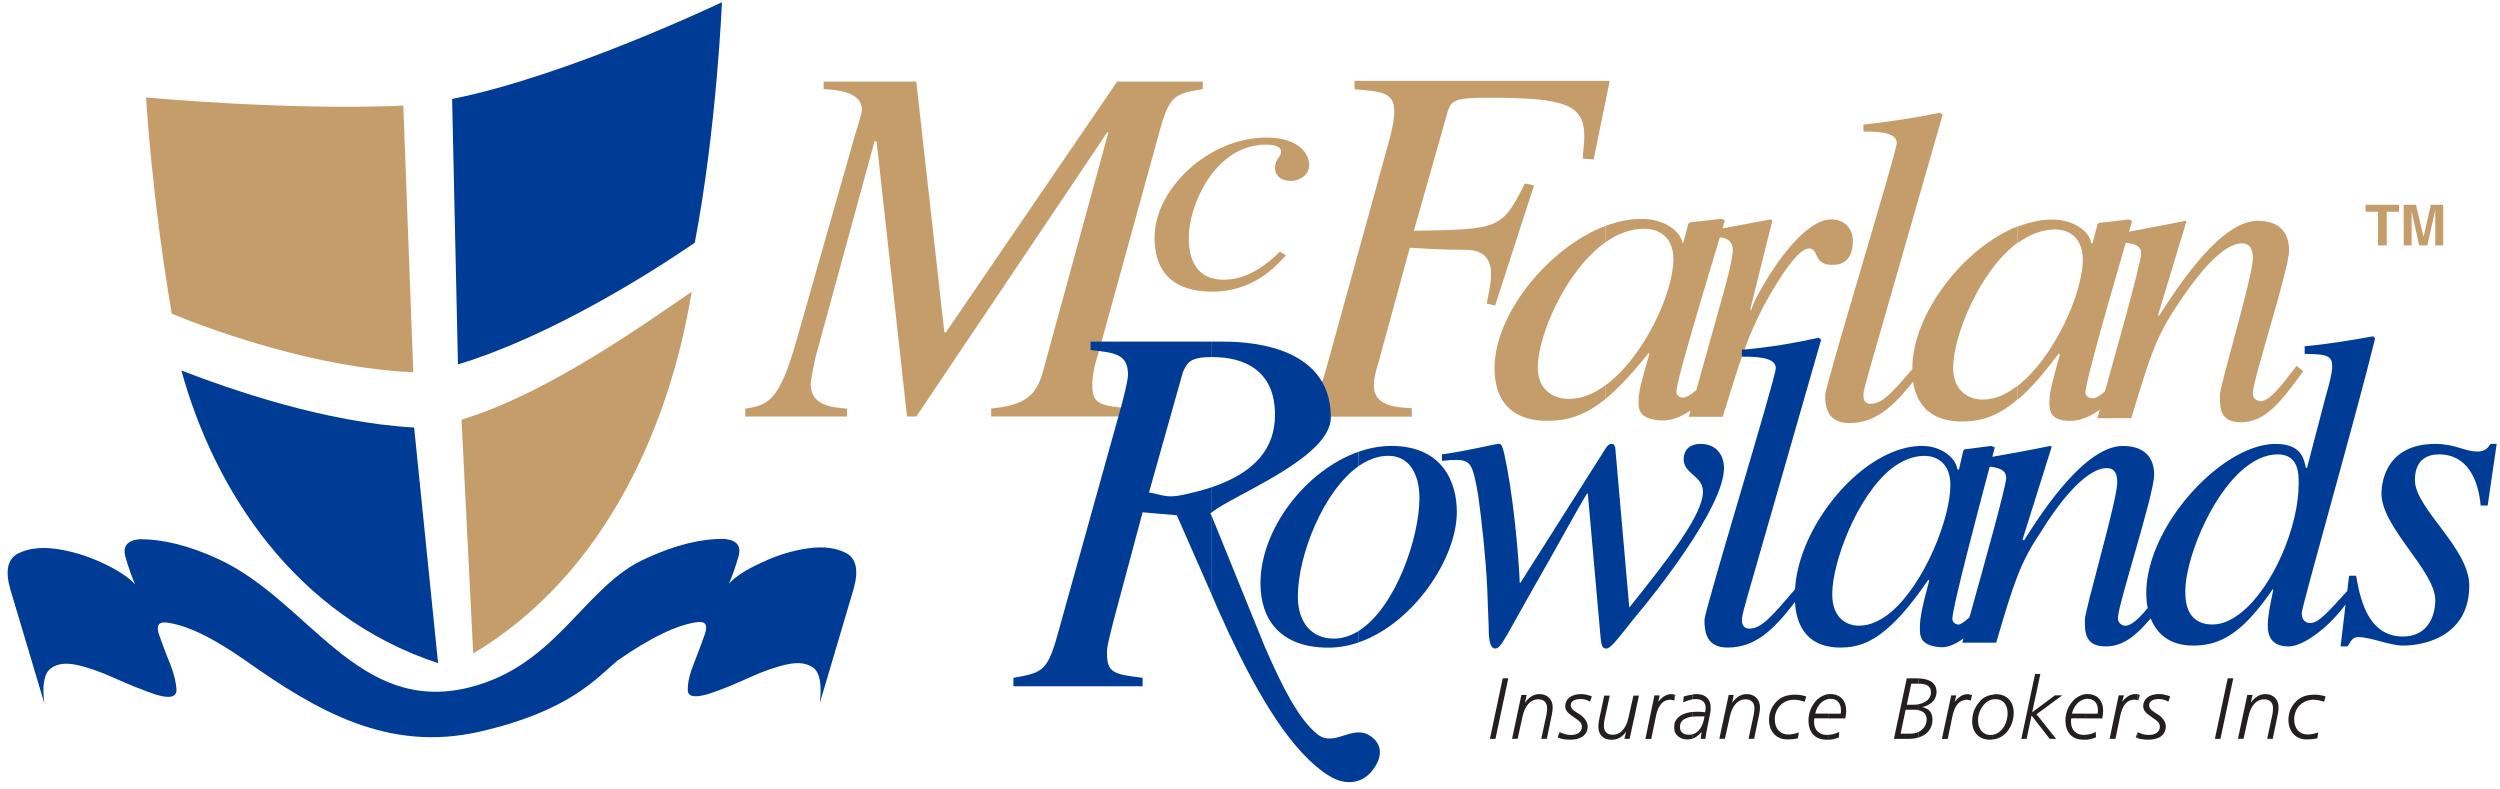 <?xml version="1.0" encoding="UTF-8"?> <svg xmlns="http://www.w3.org/2000/svg" xmlns:xlink="http://www.w3.org/1999/xlink" width="304px" height="96px" viewBox="0 0 304 96"> <!-- Generator: Sketch 49.3 (51167) - http://www.bohemiancoding.com/sketch --> <title>LOGO/McFarlan_Full</title> <desc>Created with Sketch.</desc> <defs></defs> <g id="Exporting-Board---FA" stroke="none" stroke-width="1" fill="none" fill-rule="evenodd"> <g id="Nav/Footer" transform="translate(-355, -20)"> <g id="LOGO/McFarlan_Full" transform="translate(354.926, 19.676)"> <g id="McFarlan_Logo_RGB" transform="translate(0.999, 0.59)"> <path d="M145.337,10.554 C142.027,11.16 141.359,11.264 140.216,15.207 L132.573,42.909 C132.149,44.191 131.897,45.395 131.897,46.678 C131.897,48.991 133.11,49.095 136.698,49.416 L136.698,50.378 L119.602,50.378 L119.602,49.416 C123.657,48.991 125.113,47.96 125.962,44.685 L133.856,15.822 L133.717,15.822 L110.504,50.378 L109.369,50.378 L105.669,16.931 L105.417,16.931 L98.199,43.342 C97.948,44.555 97.662,46.011 97.662,46.435 C97.662,48.991 100.08,49.277 102.073,49.425 L102.073,50.386 L89.699,50.386 L89.699,49.425 C92.507,49 93.824,48.498 95.886,41.288 L102.497,18.075 C103.173,15.588 103.884,13.595 103.884,13.067 C103.884,11.715 102.679,10.684 99.231,10.58 L99.231,9.653 L110.495,9.653 L113.909,40.153 L114.091,40.153 L134.921,9.653 L145.337,9.653 L145.337,10.554 Z" id="Shape" fill="#C59D6A"></path> <path d="M155.431,30.786 C154.261,32.104 151.489,35.197 146.506,35.197 C143.413,35.197 139.47,34.2 139.47,28.62 C139.47,22.754 145.978,16.463 153.083,16.463 C157.06,16.463 158.273,18.491 158.273,19.808 C158.273,20.943 157.208,21.732 156.038,21.732 C154.868,21.732 154.114,21.125 154.114,20.129 C154.114,19.097 154.859,18.812 154.859,18.17 C154.859,17.494 153.863,17.321 153.014,17.321 C146.827,17.321 143.63,24.678 143.63,28.629 C143.63,31.826 144.947,33.75 147.893,33.75 C150.7,33.75 153.014,32.008 154.721,30.336 L155.431,30.786 Z" id="Shape" fill="#C59D6A"></path> <path d="M192.864,19.123 L191.547,19.019 C191.547,18.17 191.729,17.312 191.729,16.351 C191.729,12.477 189.493,11.62 180.213,11.62 C176.27,11.62 175.594,11.802 175.127,13.257 L171.002,27.797 C181.487,27.615 181.669,27.615 184.511,22.035 L185.611,22.286 L180.88,36.895 L179.849,36.644 C180.022,35.795 180.386,34.33 180.386,33.022 C180.386,30.284 178.324,30.111 177.189,30.111 C174.199,30.111 171.713,29.929 170.508,29.859 L166.704,43.792 C166.28,45.144 166.132,45.924 166.132,46.6 C166.132,49.121 168.801,49.269 170.751,49.373 L170.751,50.404 L155.145,50.404 L155.145,49.373 C158.273,48.835 159.166,48.766 160.301,44.72 L167.909,17.139 C168.195,16.29 168.619,14.401 168.619,13.266 C168.619,10.952 167.051,10.848 163.784,10.597 L163.784,9.566 L194.813,9.566 L192.864,19.123 Z" id="Shape" fill="#C59D6A"></path> <path d="M194.319,29.183 L194.319,27.19 C187.387,29.825 180.811,37.926 180.811,44.468 C180.811,46.106 181.062,50.906 187.249,50.906 C189.632,50.906 191.763,50.3 194.319,48.238 L194.319,46.565 C192.898,47.631 191.373,48.238 189.84,48.238 C188.133,48.238 186.07,47.31 186.07,44.399 C186.07,40.595 189.415,32.667 194.319,29.183 Z" id="Shape" fill="#C59D6A"></path> <path d="M221.796,26.411 C223.078,26.411 224.395,27.268 224.378,29.062 C224.378,31.939 222.463,31.939 221.856,31.939 C219.474,31.939 220.331,29.946 219.049,29.946 C217.307,29.946 214.032,36.063 213.607,36.809 C211.545,40.786 210.791,43.203 208.556,50.421 L204.431,50.421 L204.648,49.641 C203.409,50.49 202.196,50.95 200.913,50.846 C198.323,50.664 198.323,49.459 198.323,48.532 C198.323,47.319 198.678,46.115 199.64,42.77 L199.536,42.666 C197.543,45.188 195.836,46.964 194.311,48.246 L194.311,46.574 C198.972,43.16 202.56,35.344 202.56,31.254 C202.56,28.586 200.818,27.554 199.042,27.554 C197.335,27.554 195.766,28.161 194.311,29.192 L194.311,27.199 C195.775,26.671 197.265,26.35 198.686,26.35 C201.416,26.35 203.409,27.806 203.66,29.261 L203.764,29.261 L204.371,26.948 L204.622,26.766 L208.391,26.341 L208.816,26.515 C208.798,26.601 208.703,26.948 208.538,27.494 C210.601,27.147 212.715,26.705 214.405,26.411 L214.587,26.584 L211.918,37.32 L211.987,37.502 L212.412,36.401 C214.223,32.771 218.347,26.411 221.796,26.411 Z M203.773,48.09 C204.085,48.09 204.639,47.752 205.341,47.189 L208.894,34.469 C209.431,32.519 209.786,30.7 209.786,30.206 C209.786,29.495 209.544,28.724 208.209,28.594 C206.702,33.611 202.924,46.002 202.924,47.38 C202.924,47.735 203.236,48.09 203.773,48.09 Z" id="Combined-Shape" fill="#C59D6A"></path> <path d="M244.446,46.635 L244.446,48.307 C245.936,47.059 247.539,45.248 249.385,42.761 L249.567,42.831 C248.64,46.175 248.284,47.38 248.284,48.593 C248.284,49.555 248.284,50.906 250.771,50.906 C253.362,50.906 255.424,49.026 259.02,44.971 L258.24,44.399 C255.572,46.782 254.437,48.168 253.509,48.168 C253.015,48.168 252.66,47.813 252.66,47.492 C252.66,45.751 258.171,27.268 258.344,26.593 L257.92,26.419 L254.298,26.844 L254.125,27.026 L253.518,29.339 L253.379,29.339 C253.206,27.884 251.213,26.428 248.648,26.428 C247.262,26.428 245.841,26.749 244.455,27.277 L244.455,29.27 C245.841,28.274 247.366,27.632 248.969,27.632 C250.711,27.632 252.348,28.664 252.348,31.332 C252.331,35.336 248.882,43.186 244.446,46.635 Z" id="Shape" fill="#C59D6A"></path> <path d="M231.613,44.538 C231.613,44.572 231.613,44.598 231.613,44.633 C229.083,47.536 227.974,48.835 226.527,48.835 C225.669,48.835 225.669,48.09 225.669,47.735 C225.669,47.128 226.163,45.673 226.276,45.144 L235.304,13.682 L234.949,13.431 C231.856,14.106 228.762,14.531 225.669,14.886 L225.669,15.735 C227.194,15.735 229.724,15.735 229.724,17.122 C229.724,18.222 221.016,46.591 221.016,47.796 C221.016,49.251 221.302,51.175 223.962,51.175 C227.073,51.175 229.239,49.251 231.708,46.141 C232.012,48.203 233.19,50.993 237.679,50.993 C239.957,50.993 242.02,50.352 244.429,48.29 L244.429,46.617 C243.077,47.683 241.656,48.324 240.2,48.324 C238.562,48.324 236.578,47.362 236.578,44.451 C236.578,40.682 239.741,32.684 244.437,29.235 L244.437,27.242 C237.835,29.859 231.613,37.926 231.613,44.538 Z" id="Shape" fill="#C59D6A"></path> <path d="M278.352,44.217 C276.393,46.773 275.007,48.515 273.976,48.515 C273.803,48.515 273.014,48.411 273.014,47.553 C273.014,45.915 277.425,32.519 277.425,30.206 C277.425,27.858 276.107,26.584 273.621,26.584 C269.176,26.584 264.167,34.157 261.602,38.169 L261.498,38.03 L264.947,26.653 L264.808,26.584 C261.897,27.19 258.977,27.684 256.031,28.291 L256.031,29.183 C258.977,29.183 259.445,29.755 259.445,30.535 C259.445,31.74 255.858,44.399 254.116,50.586 L258.24,50.586 C260.476,43.195 261.186,40.846 263.682,37.077 C265.64,34.053 269.089,29.331 271.68,29.331 C272.711,29.331 273.031,30.111 273.031,31.142 C273.031,33.308 269.011,46.531 269.011,47.813 C269.011,49.451 269.08,51.08 271.567,51.08 C274.591,51.08 276.471,48.524 279.14,44.893 L278.352,44.217 Z" id="Shape" fill="#C59D6A"></path> <path d="M146.437,62.526 L146.437,72.092 L146.723,72.768 C147.078,73.582 147.434,74.406 147.823,75.22 L148.638,77.031 L148.673,77.066 C152.156,84.457 156.246,91.354 160.725,94.092 C162.536,95.227 164.885,95.253 166.306,92.923 C167.441,91.112 166.696,89.829 165.595,89.153 C163.464,87.836 161.297,90.644 159.27,89.015 C157.034,87.204 155.145,83.573 152.91,78.461 L146.437,62.526 Z" id="Shape" fill="#003C96"></path> <path d="M146.437,58.973 L146.437,62.032 C148.993,59.935 160.907,55.421 160.907,50.482 C160.907,41.271 149.816,41.271 147.503,41.271 L146.437,41.271 L146.437,43.151 C146.437,43.151 146.437,43.151 146.472,43.151 C150.172,43.151 154.114,44.607 154.114,50.187 C154.114,54.173 151.775,57.162 146.437,58.973 Z" id="Shape" fill="#003C96"></path> <path d="M146.437,43.151 L146.437,41.271 L131.689,41.271 L131.689,42.302 C134.679,42.623 136.238,42.796 136.238,45.292 C136.238,46.071 135.632,48.316 135.459,48.991 L127.53,77.43 C126.36,81.485 125.572,81.554 122.305,82.161 L122.305,83.183 L138.015,83.183 L138.015,82.152 C134.497,81.727 133.682,81.546 133.682,79.128 C133.682,78.634 133.682,78.348 134.427,75.428 L138.015,62.032 L142.174,62.387 L146.437,72.092 L146.437,62.526 L146.255,62.171 C146.324,62.101 146.359,62.067 146.437,62.032 L146.437,58.973 C145.267,59.363 144.02,59.684 142.598,59.97 C140.891,60.29 140.398,59.901 138.795,59.615 L142.919,44.971 C143.456,43.862 143.699,43.151 146.437,43.151 Z" id="Shape" fill="#003C96"></path> <path d="M164.287,76.459 L164.287,77.846 C170.898,75.567 176.227,67.682 176.227,61.989 C176.227,58.402 174.52,53.956 168.229,53.956 C166.947,53.956 165.595,54.208 164.287,54.667 L164.287,56.409 C165.422,55.629 166.635,55.161 167.909,55.161 C170.465,55.161 171.678,57.431 171.678,60.282 C171.678,65.125 168.767,73.617 164.287,76.459 Z" id="Shape" fill="#003C96"></path> <path d="M164.287,56.409 L164.287,54.667 C157.927,56.868 152.347,64.016 152.347,70.662 C152.347,75.142 154.833,78.487 160.596,78.487 C161.843,78.487 163.082,78.27 164.295,77.846 L164.295,76.459 C163.368,77.031 162.337,77.386 161.271,77.386 C158.533,77.386 156.896,75.393 156.896,72.3 C156.887,67.222 160.015,59.433 164.287,56.409 Z" id="Shape" fill="#003C96"></path> <path d="M174.416,54.988 C177.544,54.563 180.889,53.705 181.313,53.705 C181.669,53.705 181.807,53.774 182.344,56.651 C183.376,62.162 183.869,69.553 183.869,70.584 L183.973,70.584 L194.354,54.208 C194.527,53.956 194.709,53.714 195.065,53.714 C195.385,53.714 195.385,53.965 195.489,54.138 L197.196,73.617 C201.927,67.682 206.156,62.353 206.156,59.502 C206.156,57.622 203.807,57.336 203.807,55.594 C203.807,54.632 204.345,53.714 205.87,53.714 C207.863,53.714 208.712,55.17 208.712,56.66 C208.712,61.391 200.289,71.979 197.803,74.9 C195.671,77.568 194.961,78.599 194.354,78.599 C193.782,78.599 193.782,77.82 193.678,76.962 L192.153,59.753 L192.049,59.753 C191.018,61.46 189.736,63.808 187.318,68.106 C181.989,77.386 181.669,78.591 180.88,78.591 C180.1,78.591 180.1,76.78 180.1,76 L179.918,71.2 C179.745,67.578 179.242,62.951 178.818,59.935 C178.107,55.811 177.856,55.594 175.551,55.672 L174.416,55.776 L174.416,54.988 Z" id="Shape" fill="#003C96"></path> <path d="M301.92,53.714 C301.634,54.138 301.314,54.641 300.361,54.641 C298.723,54.641 297.692,53.714 295.205,53.714 C289.443,53.714 288.663,58.046 288.663,59.753 C288.663,63.878 295.205,69.137 295.205,72.725 C295.205,74.536 294.356,77.135 291.262,77.135 C286.852,77.135 286.003,72.127 285.578,69.744 L284.72,69.744 L284.495,71.642 L284.478,71.624 C282.13,74.18 281.029,75.497 279.998,75.497 C279.461,75.497 278.967,75.142 278.967,74.293 C278.967,73.444 285.578,50.334 287.892,40.881 L287.64,40.63 C284.902,41.124 282.06,41.592 279.322,41.843 L279.322,42.77 C282.312,42.77 282.667,43.125 282.667,44.33 C282.667,45.11 282.312,46.461 281.887,47.917 L279.617,56.591 L279.478,56.66 C279.227,55.49 278.906,53.714 275.778,53.714 C274.496,53.714 273.109,54.104 271.723,54.78 C266.039,57.552 260.06,65.264 260.06,71.875 C260.06,72.456 260.112,73.063 260.233,73.678 C259.124,75.003 258.24,75.827 257.461,75.827 C257.391,75.827 256.611,75.688 256.611,74.9 C256.611,73.262 261.022,59.866 261.022,57.448 C261.022,55.247 259.705,53.965 257.218,53.965 C252.738,53.965 247.695,61.469 245.2,65.446 L245.018,65.342 L248.57,54.034 L248.354,53.965 C246.023,54.45 243.692,54.866 241.344,55.282 C241.517,54.641 241.621,54.234 241.638,54.138 L241.214,53.956 L237.947,54.381 L237.809,54.554 L237.28,56.833 L237.098,56.833 C236.916,55.412 235.14,53.956 232.8,53.956 C231.596,53.956 230.313,54.242 229.066,54.771 C223.226,57.214 217.715,64.866 217.351,71.382 C214.543,74.692 213.252,76.173 211.822,76.173 C210.895,76.173 210.895,75.393 210.895,75.073 C210.895,74.466 211.389,73.011 211.502,72.473 L220.522,41.054 L220.236,40.803 C217.143,41.479 214.049,42.008 210.887,42.259 L210.887,43.108 C212.412,43.108 215.011,43.108 215.011,44.494 C215.011,45.707 206.338,73.929 206.338,75.133 C206.338,76.589 206.589,78.478 209.145,78.478 C212.464,78.478 214.691,76.416 217.342,72.941 C217.463,74.986 218.226,78.478 222.896,78.478 C224.958,78.478 226.804,77.837 229.048,75.74 C230.4,74.492 231.856,72.716 233.563,70.229 L233.667,70.333 C232.774,73.678 232.532,74.882 232.532,76.095 C232.532,77.022 232.532,78.158 234.776,78.409 C235.738,78.565 236.76,78.149 237.835,77.369 C237.783,77.542 237.739,77.716 237.687,77.88 L241.812,77.88 C243.978,70.489 244.758,68.106 247.253,64.406 C249.134,61.313 252.582,56.66 255.251,56.66 C256.282,56.66 256.533,57.44 256.533,58.402 C256.533,60.602 252.591,73.86 252.591,75.142 C252.591,76.71 252.66,78.339 255.147,78.339 C257.253,78.339 258.847,77.014 260.597,74.926 C261.316,76.736 262.841,78.236 265.736,78.236 C267.547,78.236 269.47,77.846 271.706,75.853 C272.841,74.822 274.089,73.366 275.44,71.373 L275.51,71.442 C275.12,73.322 274.834,74.64 274.834,75.818 C274.834,77.022 275.258,78.339 277.39,78.339 C279.01,78.339 282,76.321 284.296,73.245 L283.689,78.339 L284.547,78.339 C284.902,77.802 285.084,77.204 285.83,77.204 C287.389,77.204 289.633,78.236 291.271,78.236 C294.26,78.236 299.338,76.849 299.338,70.948 C299.338,66.365 292.727,61.564 292.727,58.116 C292.727,55.481 294.434,54.988 295.638,54.988 C299.156,54.988 300.439,58.116 300.724,61.209 L301.574,61.209 L302.674,53.705 L301.92,53.705 L301.92,53.714 Z M229.048,74.146 C227.801,75.177 226.492,75.818 225.14,75.818 C223.615,75.818 221.874,74.891 221.874,71.979 C221.874,68.176 224.829,60.143 229.057,56.729 C230.305,55.767 231.648,55.17 233.078,55.17 C234.715,55.17 236.24,56.166 236.24,58.722 C236.232,62.812 233.104,70.671 229.048,74.146 Z M237.263,75.679 C236.769,75.679 236.483,75.324 236.483,74.969 C236.483,73.608 239.654,61.642 241.023,56.478 C242.696,56.66 243.025,57.18 243.025,57.873 C243.025,58.809 240.408,68.21 238.562,74.796 C237.956,75.333 237.488,75.679 237.263,75.679 Z M271.706,74.146 C270.536,75.107 269.323,75.671 268.118,75.671 C264.808,75.671 264.808,72.577 264.808,71.616 C264.808,67.95 267.685,60.455 271.706,56.902 C273.057,55.733 274.513,54.988 276.038,54.988 C278.594,54.988 278.594,57.336 278.594,58.54 C278.603,63.774 275.475,71.061 271.706,74.146 Z" id="Shape" fill="#003C96"></path> <path d="M259.02,88.763 L259.02,89.509 C259.41,89.613 259.835,89.682 260.303,89.682 C261.689,89.682 262.434,89.041 262.434,88.079 C262.434,87.585 262.183,87.152 261.654,86.727 C260.944,86.268 260.407,86.017 260.407,85.479 C260.407,85.055 260.831,84.734 261.576,84.734 C262.001,84.734 262.356,84.838 262.746,85.055 L262.963,84.414 C262.469,84.232 262.036,84.128 261.646,84.128 C260.398,84.128 259.687,84.734 259.687,85.618 C259.687,86.225 260.181,86.545 260.823,87.004 C261.36,87.36 261.715,87.611 261.715,88.105 C261.715,88.677 261.221,89.101 260.398,89.101 C259.904,89.119 259.445,88.971 259.02,88.763 Z" id="Shape" fill="#231F20"></path> <path d="M259.02,84.136 L259.02,84.881 C259.055,84.881 259.091,84.881 259.091,84.916 L259.275,84.24 C259.161,84.214 259.091,84.214 259.02,84.136 Z" id="Shape" fill="#231F20"></path> <path d="M259.02,84.881 L259.02,84.136 C258.916,84.136 258.882,84.136 258.734,84.136 C258.128,84.136 257.634,84.457 257.131,85.063 L257.348,84.284 L256.707,84.284 L255.606,89.578 L256.317,89.578 L256.889,86.805 C257.175,85.488 257.703,84.812 258.63,84.812 C258.769,84.812 258.873,84.847 259.02,84.881 Z" id="Shape" fill="#231F20"></path> <path d="M259.024,89.509 L259.024,88.763 L258.769,89.405 C258.874,89.439 258.98,89.474 259.024,89.509 Z" id="Shape" fill="#231F20"></path> <path d="M252.617,89.084 L252.617,89.691 C253.007,89.691 253.466,89.587 253.934,89.405 L253.934,88.729 C253.509,88.971 253.041,89.084 252.617,89.084 Z" id="Shape" fill="#231F20"></path> <path d="M252.617,86.519 L252.617,87.091 L254.714,87.091 C254.783,86.736 254.818,86.415 254.818,86.164 C254.818,84.916 254.073,84.136 252.937,84.136 C252.834,84.136 252.721,84.136 252.617,84.136 L252.617,84.743 C252.721,84.708 252.834,84.708 252.937,84.708 C253.683,84.708 254.185,85.202 254.185,86.129 C254.185,86.233 254.151,86.381 254.151,86.519 L252.617,86.519 Z" id="Shape" fill="#231F20"></path> <path d="M252.617,84.743 L252.617,84.136 C251.941,84.284 251.412,84.596 250.945,85.202 C250.485,85.809 250.234,86.554 250.234,87.334 C250.234,88.824 251.049,89.682 252.435,89.682 C252.504,89.682 252.539,89.682 252.617,89.682 L252.617,89.075 C252.582,89.075 252.548,89.11 252.548,89.11 C251.516,89.11 250.91,88.503 250.91,87.507 C250.91,87.403 250.91,87.256 250.945,87.082 L252.617,87.082 L252.617,86.51 L251.023,86.51 C251.265,85.523 251.906,84.881 252.617,84.743 Z" id="Shape" fill="#231F20"></path> <path d="M241.422,89.084 L241.422,89.656 C242.314,89.552 243.059,89.015 243.519,88.131 C243.77,87.637 243.943,87.065 243.943,86.424 C243.943,85.037 243.094,84.145 241.777,84.145 C241.673,84.145 241.526,84.145 241.422,84.214 L241.422,84.786 C241.526,84.752 241.638,84.752 241.742,84.752 C242.635,84.752 243.198,85.393 243.198,86.459 C243.198,87.273 242.912,88.018 242.418,88.521 C242.132,88.833 241.812,89.006 241.422,89.084 Z" id="Shape" fill="#231F20"></path> <polygon id="Shape" fill="#231F20" points="246.543 81.684 244.87 89.578 245.512 89.578 246.11 86.736 248.319 89.578 249.099 89.578 246.716 86.588 249.844 84.284 248.96 84.284 246.188 86.346 247.184 81.684"></polygon> <path d="M241.422,84.778 L241.422,84.206 C240.746,84.275 240.139,84.596 239.784,85.063 C239.178,85.774 238.892,86.554 238.892,87.446 C238.892,88.798 239.741,89.682 241.023,89.682 C241.162,89.682 241.275,89.682 241.413,89.647 L241.413,89.075 C241.309,89.075 241.231,89.11 241.127,89.11 C240.2,89.11 239.602,88.399 239.602,87.334 C239.602,86.519 239.957,85.731 240.495,85.237 C240.781,84.994 241.101,84.812 241.422,84.778 Z" id="Shape" fill="#231F20"></path> <path d="M232.393,88.729 L232.393,89.405 C233.459,89.084 234.065,88.269 234.065,87.273 C234.065,86.389 233.675,85.921 232.818,85.713 C233.953,85.462 234.559,84.752 234.559,83.868 C234.559,82.871 233.814,82.265 232.393,82.23 L232.393,82.871 L232.428,82.871 C233.389,82.871 233.883,83.226 233.883,83.902 C233.883,84.613 233.346,85.185 232.393,85.358 L232.393,86.103 C233.034,86.242 233.355,86.64 233.355,87.204 C233.355,87.871 233,88.408 232.393,88.729 Z" id="Shape" fill="#231F20"></path> <path d="M238.866,84.249 C238.692,84.214 238.51,84.145 238.328,84.145 C237.757,84.145 237.263,84.466 236.769,85.072 L236.951,84.292 L236.344,84.292 L235.209,89.587 L235.92,89.587 L236.491,86.814 C236.777,85.497 237.341,84.821 238.268,84.821 C238.406,84.821 238.554,84.856 238.727,84.925 L238.866,84.249 Z" id="Shape" fill="#231F20"></path> <path d="M232.393,82.863 L232.393,82.221 C232.358,82.221 232.358,82.221 232.324,82.221 L230.937,82.221 L229.378,89.578 L231.223,89.578 C231.648,89.578 232.038,89.509 232.393,89.405 L232.393,88.729 C232.107,88.867 231.752,88.945 231.362,88.945 L230.192,88.945 L230.799,86.034 L231.726,86.034 C231.977,86.034 232.22,86.034 232.402,86.103 L232.402,85.358 C232.185,85.427 231.942,85.427 231.656,85.427 L230.946,85.427 L231.483,82.871 L232.393,82.871 L232.393,82.863 Z" id="Shape" fill="#231F20"></path> <path d="M221.371,89.084 L221.371,89.691 C221.761,89.691 222.229,89.587 222.688,89.405 L222.723,88.729 C222.264,88.971 221.796,89.084 221.371,89.084 Z" id="Shape" fill="#231F20"></path> <path d="M221.371,86.519 L221.371,87.091 L223.468,87.091 C223.537,86.736 223.572,86.415 223.572,86.164 C223.572,84.916 222.827,84.136 221.692,84.136 C221.588,84.136 221.475,84.136 221.371,84.136 L221.371,84.743 C221.475,84.708 221.588,84.708 221.692,84.708 C222.437,84.708 222.94,85.202 222.94,86.129 C222.94,86.233 222.94,86.381 222.905,86.519 L221.371,86.519 Z" id="Shape" fill="#231F20"></path> <path d="M221.371,84.743 L221.371,84.136 C220.695,84.284 220.123,84.596 219.699,85.202 C219.24,85.809 218.988,86.554 218.988,87.334 C218.988,88.824 219.803,89.682 221.189,89.682 C221.259,89.682 221.293,89.682 221.371,89.682 L221.371,89.075 C221.337,89.075 221.302,89.11 221.302,89.11 C220.271,89.11 219.664,88.503 219.664,87.507 C219.664,87.403 219.699,87.256 219.699,87.082 L221.371,87.082 L221.371,86.51 L219.803,86.51 C220.019,85.523 220.661,84.881 221.371,84.743 Z" id="Shape" fill="#231F20"></path> <path d="M204.847,89.041 L204.847,89.578 C205.272,89.439 205.627,89.153 205.982,88.729 L205.878,89.578 L206.45,89.578 C206.485,89.188 206.589,88.729 206.702,88.122 L207.022,86.519 C207.091,86.233 207.091,85.982 207.091,85.739 C207.091,84.743 206.45,84.136 205.384,84.136 C205.202,84.136 205.029,84.136 204.856,84.206 L204.856,84.778 C205.029,84.743 205.176,84.743 205.315,84.743 C206.06,84.743 206.485,85.133 206.485,85.809 C206.485,85.947 206.45,86.129 206.416,86.346 C206.06,86.311 205.74,86.277 205.523,86.277 C205.272,86.277 205.064,86.311 204.847,86.311 L204.847,86.883 C205.133,86.848 205.419,86.848 205.774,86.848 C205.956,86.848 206.13,86.848 206.346,86.848 C206.156,88.088 205.627,88.833 204.847,89.041 Z" id="Shape" fill="#231F20"></path> <path d="M212.984,86.632 C213.053,86.311 213.088,85.991 213.088,85.739 C213.088,84.812 212.446,84.136 211.485,84.136 C210.774,84.136 210.167,84.526 209.708,85.202 L209.89,84.24 L209.284,84.24 L208.149,89.569 L208.824,89.569 L209.431,86.831 C209.717,85.514 210.427,84.769 211.311,84.769 C212.022,84.769 212.412,85.159 212.412,85.869 C212.412,86.086 212.377,86.329 212.342,86.58 L211.701,89.569 L212.377,89.569 L212.984,86.632 Z" id="Shape" fill="#231F20"></path> <path d="M218.711,84.422 C218.287,84.284 217.853,84.206 217.394,84.206 C216.398,84.206 215.652,84.457 215.08,85.063 C214.509,85.635 214.188,86.415 214.188,87.264 C214.188,88.685 215.08,89.647 216.389,89.647 C216.813,89.647 217.281,89.613 217.706,89.509 L217.81,88.798 C217.273,88.98 216.883,89.049 216.528,89.049 C215.531,89.049 214.89,88.339 214.89,87.204 C214.89,85.852 215.886,84.821 217.238,84.821 C217.593,84.821 218.018,84.89 218.52,85.072 L218.711,84.422 Z" id="Shape" fill="#231F20"></path> <path d="M281.87,84.422 C281.445,84.284 281.02,84.206 280.553,84.206 C279.556,84.206 278.811,84.457 278.239,85.063 C277.667,85.635 277.347,86.415 277.347,87.264 C277.347,88.685 278.239,89.647 279.547,89.647 C279.972,89.647 280.44,89.613 280.865,89.509 L280.968,88.798 C280.431,88.98 280.041,89.049 279.686,89.049 C278.69,89.049 278.048,88.339 278.048,87.204 C278.048,85.852 279.045,84.821 280.397,84.821 C280.752,84.821 281.176,84.89 281.679,85.072 L281.87,84.422 Z" id="Shape" fill="#231F20"></path> <path d="M204.847,84.778 L204.847,84.206 C204.527,84.24 204.206,84.31 203.816,84.422 L203.747,85.133 C204.171,84.959 204.527,84.847 204.847,84.778 Z" id="Shape" fill="#231F20"></path> <path d="M204.847,86.874 L204.847,86.303 C203.677,86.441 202.967,86.909 202.716,87.62 L202.716,88.685 C202.932,89.257 203.495,89.647 204.241,89.647 C204.457,89.647 204.665,89.613 204.847,89.578 L204.847,89.041 C204.709,89.075 204.527,89.075 204.388,89.075 C203.747,89.075 203.357,88.72 203.357,88.148 C203.348,87.412 203.851,87.022 204.847,86.874 Z" id="Shape" fill="#231F20"></path> <path d="M202.707,84.214 L202.707,84.604 L202.812,84.249 C202.786,84.249 202.751,84.214 202.707,84.214 Z" id="Shape" fill="#231F20"></path> <polygon id="Shape" fill="#231F20" points="181.807 82.221 180.248 89.578 180.923 89.578 182.483 82.221"></polygon> <path d="M202.707,84.604 L202.707,84.214 C202.568,84.145 202.421,84.145 202.282,84.145 C201.711,84.145 201.217,84.466 200.714,85.072 L200.896,84.292 L200.255,84.292 L199.154,89.587 L199.865,89.587 L200.437,86.814 C200.723,85.497 201.251,84.821 202.213,84.821 C202.352,84.821 202.499,84.856 202.672,84.925 L202.707,84.604 Z" id="Shape" fill="#231F20"></path> <path d="M202.721,88.685 L202.721,87.62 C202.679,87.802 202.638,87.975 202.638,88.191 C202.638,88.373 202.679,88.547 202.721,88.685 Z" id="Shape" fill="#231F20"></path> <path d="M187.777,86.632 C187.847,86.311 187.881,85.991 187.881,85.739 C187.881,84.812 187.275,84.136 186.278,84.136 C185.568,84.136 184.961,84.526 184.502,85.202 L184.719,84.24 L184.077,84.24 L182.942,89.569 L183.618,89.569 L184.225,86.831 C184.511,85.514 185.221,84.769 186.105,84.769 C186.816,84.769 187.205,85.159 187.205,85.869 C187.205,86.086 187.171,86.329 187.136,86.58 L186.495,89.569 L187.171,89.569 L187.777,86.632 Z" id="Shape" fill="#231F20"></path> <polygon id="Shape" fill="#231F20" points="269.964 82.221 268.404 89.578 269.08 89.578 270.64 82.221"></polygon> <path d="M276.047,86.632 C276.116,86.311 276.151,85.991 276.151,85.739 C276.151,84.812 275.544,84.136 274.548,84.136 C273.837,84.136 273.231,84.526 272.771,85.202 L272.988,84.24 L272.347,84.24 L271.212,89.569 L271.888,89.569 L272.494,86.831 C272.78,85.514 273.491,84.769 274.374,84.769 C275.085,84.769 275.475,85.159 275.475,85.869 C275.475,86.086 275.44,86.329 275.406,86.58 L274.764,89.569 L275.44,89.569 L276.047,86.632 Z" id="Shape" fill="#231F20"></path> <path d="M192.647,84.422 C192.188,84.24 191.763,84.136 191.365,84.136 C190.117,84.136 189.406,84.743 189.406,85.627 C189.406,86.233 189.9,86.554 190.541,87.013 C191.079,87.368 191.434,87.62 191.434,88.114 C191.434,88.685 190.94,89.11 190.117,89.11 C189.623,89.11 189.155,88.971 188.73,88.755 L188.479,89.396 C188.938,89.613 189.441,89.682 190.004,89.682 C191.391,89.682 192.136,89.041 192.136,88.079 C192.136,87.585 191.85,87.152 191.356,86.727 C190.645,86.268 190.074,86.017 190.074,85.479 C190.074,85.055 190.498,84.734 191.278,84.734 C191.703,84.734 192.058,84.838 192.413,85.055 L192.647,84.422 Z" id="Shape" fill="#231F20"></path> <path d="M194.146,84.318 L193.54,87.195 C193.47,87.55 193.436,87.836 193.436,88.122 C193.436,89.084 194.042,89.691 195.039,89.691 C195.749,89.691 196.356,89.37 196.815,88.694 L196.598,89.578 L197.239,89.578 L198.375,84.318 L197.699,84.318 L197.092,87.022 C196.806,88.373 196.061,89.084 195.212,89.084 C194.501,89.084 194.111,88.694 194.111,88.018 C194.111,87.802 194.111,87.559 194.181,87.273 L194.822,84.318 L194.146,84.318 Z" id="Shape" fill="#231F20"></path> <path d="M52.345,80.376 L49.433,51.721 C38.594,51.114 27.147,47.102 21.134,44.789 C25.154,59.398 34.998,74.648 52.345,80.376 Z" id="Shape" fill="#003C96"></path> <path d="M48.116,12.581 C33.862,13.188 16.836,11.585 16.836,11.585 C16.836,11.585 17.546,23.846 19.964,37.892 C25.371,40.093 37.701,44.503 49.329,44.997 L48.116,12.581 Z" id="Shape" fill="#C59D6A"></path> <path d="M56.617,79.197 L55.196,50.759 C65.645,47.631 77.551,39.027 83.175,35.223 C80.679,50.69 73.071,69.389 56.617,79.197 Z" id="Shape" fill="#C59D6A"></path> <path d="M54.052,11.767 C68.132,8.96 86.866,0 86.866,0 C86.866,0 86.225,15.354 83.556,29.253 C78.435,32.771 66.07,40.63 54.762,44.044 L54.052,11.767 Z" id="Shape" fill="#003C96"></path> <path d="M19.219,75.428 C18.292,75.359 18.049,75.887 18.439,76.962 C18.829,78.062 19.253,79.241 19.756,80.445 C20.25,81.693 20.501,82.759 20.536,83.642 C20.536,84.492 19.721,84.708 18.084,84.214 C16.411,83.642 14.704,82.967 12.997,82.187 C11.256,81.407 9.731,80.87 8.379,80.584 C7.027,80.298 5.961,80.445 5.216,81.043 C4.436,81.649 4.185,83.071 4.471,85.271 L0.312,71.338 C-0.295,69.172 -0.009,67.751 1.204,67.075 C2.409,66.434 3.977,66.226 5.823,66.469 C7.668,66.72 9.557,67.283 11.438,68.141 C13.361,69.033 14.704,69.917 15.493,70.775 C15.068,69.779 14.678,68.678 14.323,67.43 C13.968,66.148 14.574,65.437 16.065,65.299 C18.907,65.299 22.07,66.079 25.553,67.682 C36.601,72.725 42.536,86.736 56.149,83.322 C66.884,80.653 70.16,70.879 77.69,67.612 C81.173,66.009 84.301,65.229 87.143,65.264 C88.633,65.403 89.24,66.079 88.885,67.361 C88.529,68.609 88.14,69.744 87.715,70.706 C88.495,69.848 89.846,68.964 91.77,68.106 C93.65,67.222 95.539,66.651 97.42,66.399 C99.265,66.148 100.799,66.365 102.003,67.006 C103.208,67.682 103.494,69.137 102.896,71.269 L98.771,85.202 C99.023,83.001 98.771,81.58 98.026,80.974 C97.246,80.367 96.181,80.228 94.829,80.514 C93.477,80.8 91.952,81.329 90.21,82.117 C88.503,82.897 86.796,83.608 85.159,84.145 C83.486,84.604 82.672,84.466 82.707,83.573 C82.707,82.681 82.958,81.615 83.452,80.41 C83.946,79.163 84.379,77.993 84.769,76.892 C85.159,75.827 84.907,75.289 83.989,75.367 L84.024,75.367 C81.528,75.645 78.262,77.204 74.172,80.055 C71.616,82.187 68.306,86.242 57.284,88.729 C46.262,91.216 37.588,86.173 29.027,80.124 C24.938,77.248 21.671,75.679 19.219,75.428 Z" id="Shape" fill="#003C96"></path> <polygon id="Shape" fill="#C59D6A" points="289.304 29.573 288.238 29.573 288.238 25.484 286.739 25.484 286.739 24.634 290.795 24.634 290.795 25.484 289.304 25.484"></polygon> <polygon id="Shape" fill="#C59D6A" points="296.167 29.573 295.205 29.573 295.205 25.414 295.17 25.414 294.243 29.573 293.247 29.573 292.328 25.414 292.328 25.414 292.328 29.573 291.366 29.573 291.366 24.634 292.857 24.634 293.784 28.542 293.784 28.542 294.668 24.634 296.167 24.634"></polygon> </g> </g> </g> </g> </svg> 